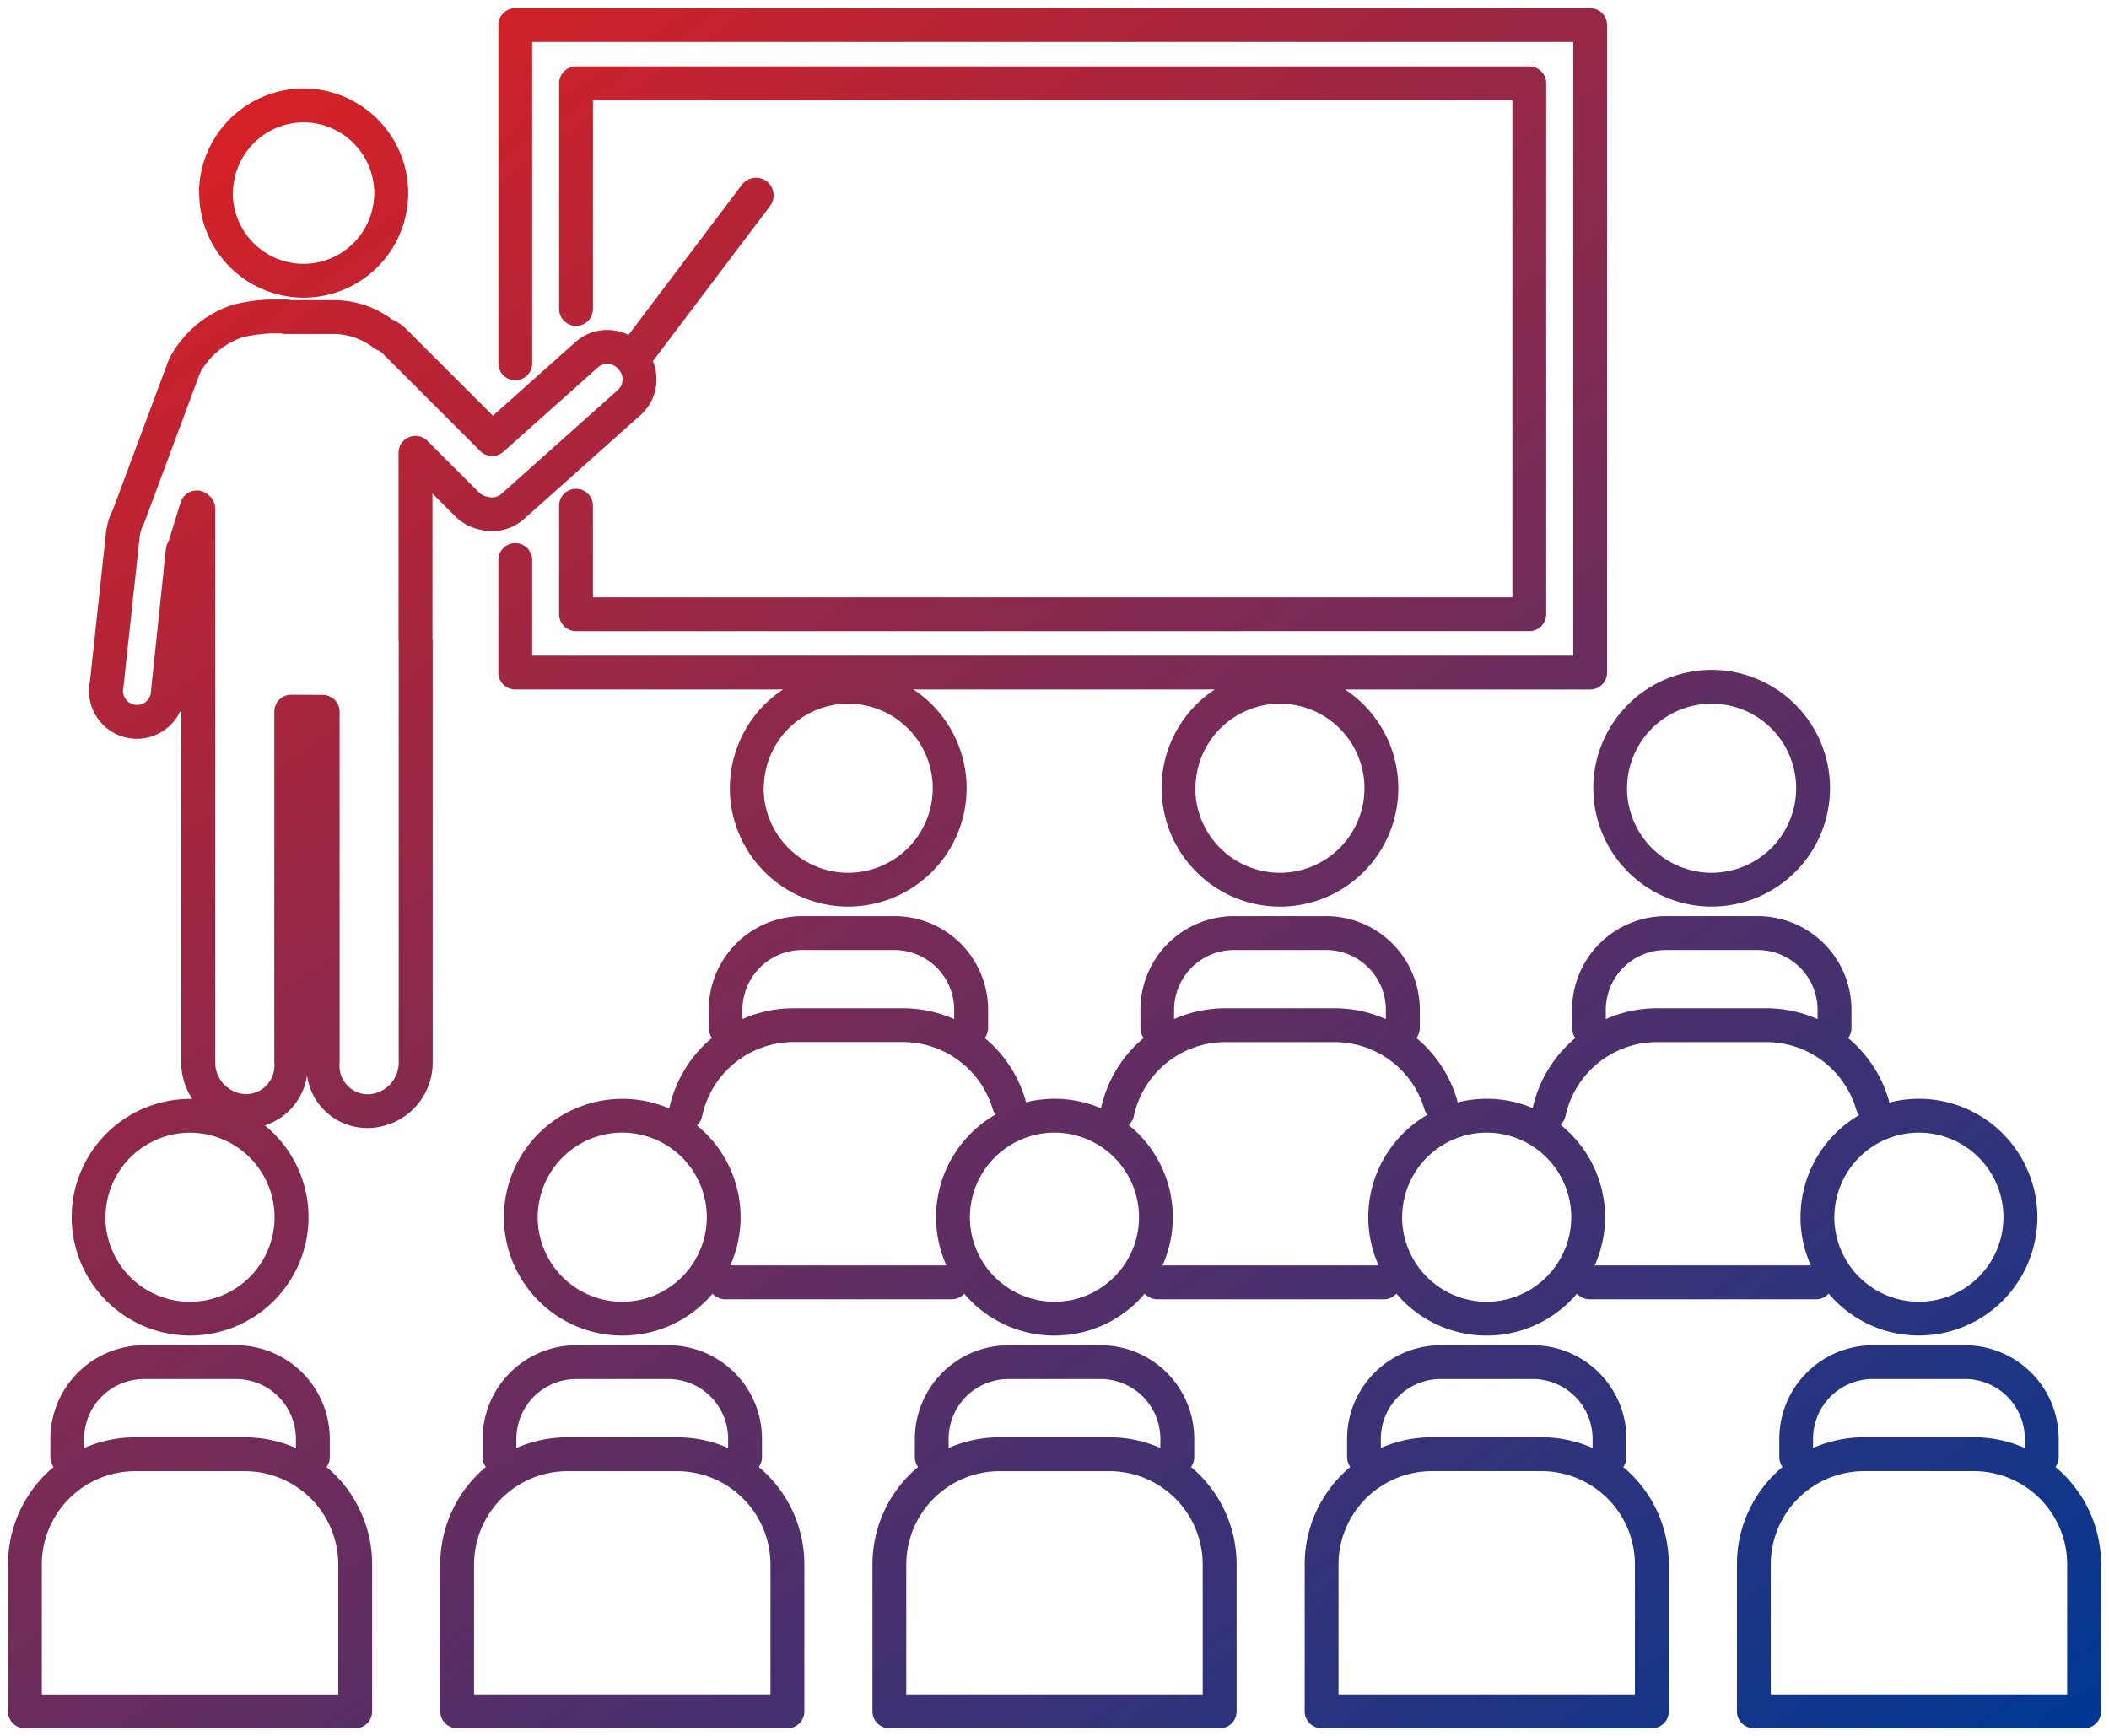 <svg xmlns="http://www.w3.org/2000/svg" xmlns:xlink="http://www.w3.org/1999/xlink" width="131.174" height="107.999" viewBox="0 0 131.174 107.999">
  <defs>
    <linearGradient id="linear-gradient" x1="0.069" y1="0.065" x2="0.96" y2="0.916" gradientUnits="objectBoundingBox">
      <stop offset="0" stop-color="#e51f1e"/>
      <stop offset="1" stop-color="#013893"/>
    </linearGradient>
  </defs>
  <g id="ico-04" transform="translate(0.5 0.5)">
    <g id="グループ_166" data-name="グループ 166">
      <path id="合体_63" data-name="合体 63" d="M-3726.417-2973a1.052,1.052,0,0,1-1.051-1.051v-9.141a7.894,7.894,0,0,1,2.835-6.061,1.047,1.047,0,0,1-.2-.616V-2991a5.83,5.83,0,0,1,5.824-5.824h5.73a5.831,5.831,0,0,1,5.824,5.824v1.134a1.043,1.043,0,0,1-.2.617,7.89,7.89,0,0,1,2.836,6.061v9.141a1.053,1.053,0,0,1-1.052,1.051Zm1.052-10.192v8.089h18.437v-8.089a5.811,5.811,0,0,0-5.8-5.8h-6.828A5.81,5.81,0,0,0-3725.365-2983.193Zm12.632-7.907a7.851,7.851,0,0,1,3.171.666v-.57a3.725,3.725,0,0,0-3.72-3.721h-5.73a3.725,3.725,0,0,0-3.721,3.721v.57a7.858,7.858,0,0,1,3.172-.666ZM-3753.3-2973a1.052,1.052,0,0,1-1.052-1.051v-9.141a7.891,7.891,0,0,1,2.836-6.061,1.048,1.048,0,0,1-.2-.616V-2991a5.83,5.83,0,0,1,5.824-5.824h5.729a5.83,5.83,0,0,1,5.824,5.824v1.134a1.049,1.049,0,0,1-.2.617,7.889,7.889,0,0,1,2.835,6.061v9.141a1.052,1.052,0,0,1-1.051,1.051Zm1.052-10.192v8.089h18.436v-8.089a5.811,5.811,0,0,0-5.8-5.8h-6.827A5.811,5.811,0,0,0-3752.248-2983.193Zm12.631-7.907a7.86,7.86,0,0,1,3.172.666v-.57a3.725,3.725,0,0,0-3.721-3.721h-5.729a3.725,3.725,0,0,0-3.721,3.721v.57a7.86,7.86,0,0,1,3.172-.666Zm-40.567,18.1a1.052,1.052,0,0,1-1.051-1.051v-9.141a7.891,7.891,0,0,1,2.836-6.061,1.043,1.043,0,0,1-.2-.616V-2991a5.831,5.831,0,0,1,5.824-5.824h5.73a5.83,5.83,0,0,1,5.824,5.824v1.134a1.048,1.048,0,0,1-.2.617,7.892,7.892,0,0,1,2.835,6.061v9.141a1.053,1.053,0,0,1-1.052,1.051Zm1.052-10.192v8.089h18.437v-8.089a5.81,5.81,0,0,0-5.8-5.8h-6.828A5.811,5.811,0,0,0-3779.131-2983.193Zm12.632-7.907a7.858,7.858,0,0,1,3.172.666v-.57a3.725,3.725,0,0,0-3.721-3.721h-5.73a3.725,3.725,0,0,0-3.72,3.721v.57a7.854,7.854,0,0,1,3.171-.666Zm-40.567,18.1a1.052,1.052,0,0,1-1.051-1.051v-9.141a7.891,7.891,0,0,1,2.835-6.061,1.04,1.04,0,0,1-.2-.616V-2991a5.83,5.83,0,0,1,5.824-5.824h5.729a5.83,5.83,0,0,1,5.824,5.824v1.134a1.049,1.049,0,0,1-.2.617,7.889,7.889,0,0,1,2.835,6.061v9.141a1.052,1.052,0,0,1-1.051,1.051Zm1.052-10.192v8.089h18.436v-8.089a5.811,5.811,0,0,0-5.8-5.8h-6.827A5.81,5.81,0,0,0-3806.014-2983.193Zm12.631-7.907a7.859,7.859,0,0,1,3.172.666v-.57a3.725,3.725,0,0,0-3.721-3.721h-5.729a3.725,3.725,0,0,0-3.721,3.721v.57a7.858,7.858,0,0,1,3.172-.666Zm-40.566,18.1a1.052,1.052,0,0,1-1.052-1.051v-9.141a7.894,7.894,0,0,1,2.835-6.061,1.048,1.048,0,0,1-.2-.616V-2991a5.831,5.831,0,0,1,5.824-5.824h5.73a5.831,5.831,0,0,1,5.824,5.824v1.134a1.049,1.049,0,0,1-.2.617,7.892,7.892,0,0,1,2.835,6.061v9.141a1.052,1.052,0,0,1-1.052,1.051Zm1.051-10.192v8.089h18.437v-8.089a5.811,5.811,0,0,0-5.8-5.8h-6.828A5.811,5.811,0,0,0-3832.9-2983.193Zm12.632-7.907a7.86,7.86,0,0,1,3.172.666v-.57a3.725,3.725,0,0,0-3.721-3.721h-5.73a3.725,3.725,0,0,0-3.721,3.721v.57a7.863,7.863,0,0,1,3.172-.666Zm98.5-8.938a1.044,1.044,0,0,1-.779.352h-14.091a1.044,1.044,0,0,1-.78-.352,7.346,7.346,0,0,1-5.617,2.609,7.346,7.346,0,0,1-5.616-2.609,1.046,1.046,0,0,1-.78.352h-14.091a1.043,1.043,0,0,1-.779-.352,7.349,7.349,0,0,1-5.617,2.609,7.346,7.346,0,0,1-5.616-2.609,1.048,1.048,0,0,1-.78.352H-3790.4a1.042,1.042,0,0,1-.779-.352,7.349,7.349,0,0,1-5.617,2.609,7.371,7.371,0,0,1-7.363-7.363,7.371,7.371,0,0,1,7.363-7.363,7.329,7.329,0,0,1,2.919.6,7.877,7.877,0,0,1,2.659-4.388,1.037,1.037,0,0,1-.2-.618v-1.135a5.83,5.83,0,0,1,5.823-5.824h5.73a5.83,5.83,0,0,1,5.824,5.824v1.135a1.044,1.044,0,0,1-.21.624,7.878,7.878,0,0,1,2.521,3.819,1.164,1.164,0,0,1,.035.179,7.341,7.341,0,0,1,1.786-.22,7.321,7.321,0,0,1,2.889.591,7.883,7.883,0,0,1,2.656-4.374,1.037,1.037,0,0,1-.206-.619v-1.135a5.83,5.83,0,0,1,5.824-5.824h5.73a5.83,5.83,0,0,1,5.824,5.824v1.135a1.044,1.044,0,0,1-.21.624,7.879,7.879,0,0,1,2.523,3.833.974.974,0,0,1,.033.172,7.364,7.364,0,0,1,1.818-.227,7.323,7.323,0,0,1,2.858.578,7.888,7.888,0,0,1,2.655-4.359,1.044,1.044,0,0,1-.206-.62v-1.135a5.83,5.83,0,0,1,5.824-5.824h5.729a5.83,5.83,0,0,1,5.824,5.824v1.135a1.043,1.043,0,0,1-.209.624,7.874,7.874,0,0,1,2.527,3.846,1.013,1.013,0,0,1,.031.167,7.325,7.325,0,0,1,1.85-.236,7.371,7.371,0,0,1,7.363,7.363,7.371,7.371,0,0,1-7.363,7.363A7.348,7.348,0,0,1-3721.764-3000.039Zm.357-4.754a5.266,5.266,0,0,0,5.26,5.26,5.267,5.267,0,0,0,5.26-5.26,5.266,5.266,0,0,0-5.26-5.26A5.266,5.266,0,0,0-3721.407-3004.792Zm-26.883,0a5.266,5.266,0,0,0,5.26,5.26,5.266,5.266,0,0,0,5.26-5.26,5.266,5.266,0,0,0-5.26-5.26A5.266,5.266,0,0,0-3748.29-3004.792Zm-26.883,0a5.267,5.267,0,0,0,5.26,5.26,5.266,5.266,0,0,0,5.26-5.26,5.266,5.266,0,0,0-5.26-5.26A5.266,5.266,0,0,0-3775.173-3004.792Zm-26.882,0a5.266,5.266,0,0,0,5.26,5.26,5.267,5.267,0,0,0,5.26-5.26,5.266,5.266,0,0,0-5.26-5.26A5.266,5.266,0,0,0-3802.055-3004.792Zm63.927-6.291a1.05,1.05,0,0,1-.309.543,7.352,7.352,0,0,1,2.77,5.748,7.309,7.309,0,0,1-.643,3h13.442a7.32,7.32,0,0,1-.642-3,7.367,7.367,0,0,1,3.646-6.352,1.034,1.034,0,0,1-.184-.356,5.832,5.832,0,0,0-5.574-4.184h-6.827A5.827,5.827,0,0,0-3738.128-3011.083Zm-26.853.013a1.045,1.045,0,0,1-.313.55,7.353,7.353,0,0,1,2.743,5.728,7.32,7.32,0,0,1-.642,3h13.442a7.308,7.308,0,0,1-.642-3,7.364,7.364,0,0,1,3.673-6.367,1.056,1.056,0,0,1-.18-.35,5.832,5.832,0,0,0-5.571-4.174h-6.828A5.825,5.825,0,0,0-3764.98-3011.07Zm-26.853.015a1.049,1.049,0,0,1-.317.555,7.351,7.351,0,0,1,2.717,5.706,7.309,7.309,0,0,1-.643,3h13.443a7.309,7.309,0,0,1-.643-3,7.365,7.365,0,0,1,3.7-6.384,1.038,1.038,0,0,1-.177-.345,5.836,5.836,0,0,0-5.569-4.164h-6.827A5.822,5.822,0,0,0-3791.833-3011.054Zm39.363-6.733a7.837,7.837,0,0,1,3.172.675v-.578a3.725,3.725,0,0,0-3.721-3.721h-5.73a3.725,3.725,0,0,0-3.721,3.721v.574a7.859,7.859,0,0,1,3.172-.671Zm-26.85,0a7.838,7.838,0,0,1,3.172.675v-.578a3.725,3.725,0,0,0-3.721-3.721h-5.73a3.724,3.724,0,0,0-3.72,3.721v.573a7.851,7.851,0,0,1,3.172-.67Zm53.7,0a7.846,7.846,0,0,1,3.172.674v-.577a3.725,3.725,0,0,0-3.721-3.721h-5.729a3.725,3.725,0,0,0-3.721,3.721v.575a7.845,7.845,0,0,1,3.172-.672Zm-105.42,13a7.372,7.372,0,0,1,7.363-7.363c.047,0,.093,0,.14,0a4.052,4.052,0,0,1-.685-2.258v-22.006a2.958,2.958,0,0,1-1.132,1.378,2.954,2.954,0,0,1-2.238.422,2.955,2.955,0,0,1-1.882-1.284,2.951,2.951,0,0,1-.432-2.187l1.006-9.333c.02-.142.042-.24.066-.352l.017-.078a3.2,3.2,0,0,1,.323-.9l3.507-9.41a6.838,6.838,0,0,1,3.882-3.357c.036-.014.073-.027.111-.038a11.413,11.413,0,0,1,2.267-.321l.071,0h.954a1.085,1.085,0,0,1,.285.038h2.659a6.092,6.092,0,0,1,3.645,1.2,3.02,3.02,0,0,1,.9.619l5.374,5.373,5.126-4.575a2.962,2.962,0,0,1,2.161-.754,2.989,2.989,0,0,1,1.149.3l7.053-9.339a1.086,1.086,0,0,1,.723-.425,1.086,1.086,0,0,1,.813.212,1.1,1.1,0,0,1,.214,1.534l-7.287,9.649a2.987,2.987,0,0,1,.219,1.3,2.971,2.971,0,0,1-.994,2.061l-7.236,6.457a2.986,2.986,0,0,1-2.721.668,3.015,3.015,0,0,1-1.563-.833l-1.416-1.415v9c.009.1.014.207.014.317v26.078a4.077,4.077,0,0,1-4.072,4.072,3.784,3.784,0,0,1-3.744-3.281,3.837,3.837,0,0,1-2.629,3.115,7.352,7.352,0,0,1,2.722,5.711,7.371,7.371,0,0,1-7.363,7.363A7.371,7.371,0,0,1-3831.042-3004.792Zm2.1,0a5.266,5.266,0,0,0,5.26,5.26,5.266,5.266,0,0,0,5.26-5.26,5.266,5.266,0,0,0-5.26-5.26A5.266,5.266,0,0,0-3828.938-3004.792Zm13.516-32.494a1.052,1.052,0,0,1,1.051,1.051v21.827a1.784,1.784,0,0,0,1.707,1.969,1.972,1.972,0,0,0,1.969-1.969v-26.078c0-.061,0-.121-.01-.181,0-.032,0-.063,0-.1v-11.574a1.049,1.049,0,0,1,.65-.972,1.046,1.046,0,0,1,1.145.228l3.212,3.211a.925.925,0,0,0,.494.258c.028.006.056.011.084.019a.885.885,0,0,0,.818-.195l7.236-6.457a.887.887,0,0,0,.294-.611.882.882,0,0,0-.223-.64l-.068-.077a.881.881,0,0,0-.61-.294.885.885,0,0,0-.64.223l-5.868,5.236a1.051,1.051,0,0,1-1.444-.04l-6.076-6.075a.916.916,0,0,0-.319-.21,1.051,1.051,0,0,1-.262-.148,4.007,4.007,0,0,0-2.471-.847h-2.969a1.037,1.037,0,0,1-.284-.04h-.613a9.869,9.869,0,0,0-1.765.235,4.812,4.812,0,0,0-2.657,2.194l-3.5,9.4a1.011,1.011,0,0,1-.061.135,1.19,1.19,0,0,0-.144.38l-.026.118c-.014.063-.024.106-.033.164l-1.006,9.333c0,.034-.01.068-.016.1a.865.865,0,0,0,.124.656.869.869,0,0,0,.552.376.87.87,0,0,0,1.025-.643l.951-9.049a1.064,1.064,0,0,1,.173-.478l.742-2.408a1.056,1.056,0,0,1,1.162-.73,1.044,1.044,0,0,1,.57.279,1.044,1.044,0,0,1,.419.839v34.453a1.972,1.972,0,0,0,1.969,1.969,1.784,1.784,0,0,0,1.707-1.969v-21.827a1.052,1.052,0,0,1,1.051-1.051Zm79.025,5.807a7.372,7.372,0,0,1,7.363-7.363,7.372,7.372,0,0,1,7.363,7.363,7.371,7.371,0,0,1-7.363,7.363A7.371,7.371,0,0,1-3736.4-3031.479Zm2.1,0a5.266,5.266,0,0,0,5.26,5.26,5.266,5.266,0,0,0,5.26-5.26,5.266,5.266,0,0,0-5.26-5.26A5.266,5.266,0,0,0-3734.3-3031.479Zm-28.952,0a7.36,7.36,0,0,1,3.311-6.143h-18.746a7.361,7.361,0,0,1,3.311,6.143,7.371,7.371,0,0,1-7.363,7.363,7.371,7.371,0,0,1-7.363-7.363,7.361,7.361,0,0,1,3.311-6.143h-16.658a1.053,1.053,0,0,1-1.052-1.052v-7a1.053,1.053,0,0,1,1.052-1.052,1.053,1.053,0,0,1,1.052,1.052v5.95h64.751v-38.17h-64.751v19.987a1.053,1.053,0,0,1-1.052,1.052,1.053,1.053,0,0,1-1.052-1.052v-21.038a1.053,1.053,0,0,1,1.052-1.051h66.854a1.052,1.052,0,0,1,1.052,1.051v40.274a1.053,1.053,0,0,1-1.052,1.052h-15.242a7.361,7.361,0,0,1,3.311,6.143,7.371,7.371,0,0,1-7.363,7.363A7.371,7.371,0,0,1-3763.247-3031.479Zm2.1,0a5.267,5.267,0,0,0,5.26,5.26,5.266,5.266,0,0,0,5.26-5.26,5.266,5.266,0,0,0-5.26-5.26A5.266,5.266,0,0,0-3761.144-3031.479Zm-26.849,0a5.266,5.266,0,0,0,5.259,5.26,5.266,5.266,0,0,0,5.26-5.26,5.265,5.265,0,0,0-5.26-5.26A5.265,5.265,0,0,0-3787.993-3031.479Zm-11.669-9.768a1.053,1.053,0,0,1-1.052-1.052v-6.753a1.054,1.054,0,0,1,1.052-1.052,1.053,1.053,0,0,1,1.051,1.052v5.7h57.188v-30.922h-57.187v12.986a1.052,1.052,0,0,1-1.051,1.052,1.053,1.053,0,0,1-1.052-1.052v-14.038a1.053,1.053,0,0,1,1.052-1.051h59.29a1.053,1.053,0,0,1,1.052,1.051v33.025a1.053,1.053,0,0,1-1.052,1.052Zm-23.449-27.25a6.513,6.513,0,0,1,6.505-6.505,6.513,6.513,0,0,1,6.506,6.505,6.513,6.513,0,0,1-6.506,6.506A6.513,6.513,0,0,1-3823.111-3068.5Zm2.1,0a4.408,4.408,0,0,0,4.4,4.4,4.408,4.408,0,0,0,4.4-4.4,4.407,4.407,0,0,0-4.4-4.4A4.407,4.407,0,0,0-3821.008-3068.5Z" transform="translate(3835 3080)" stroke="rgba(0,0,0,0)" stroke-miterlimit="10" stroke-width="1" fill="url(#linear-gradient)"/>
    </g>
  </g>
</svg>
